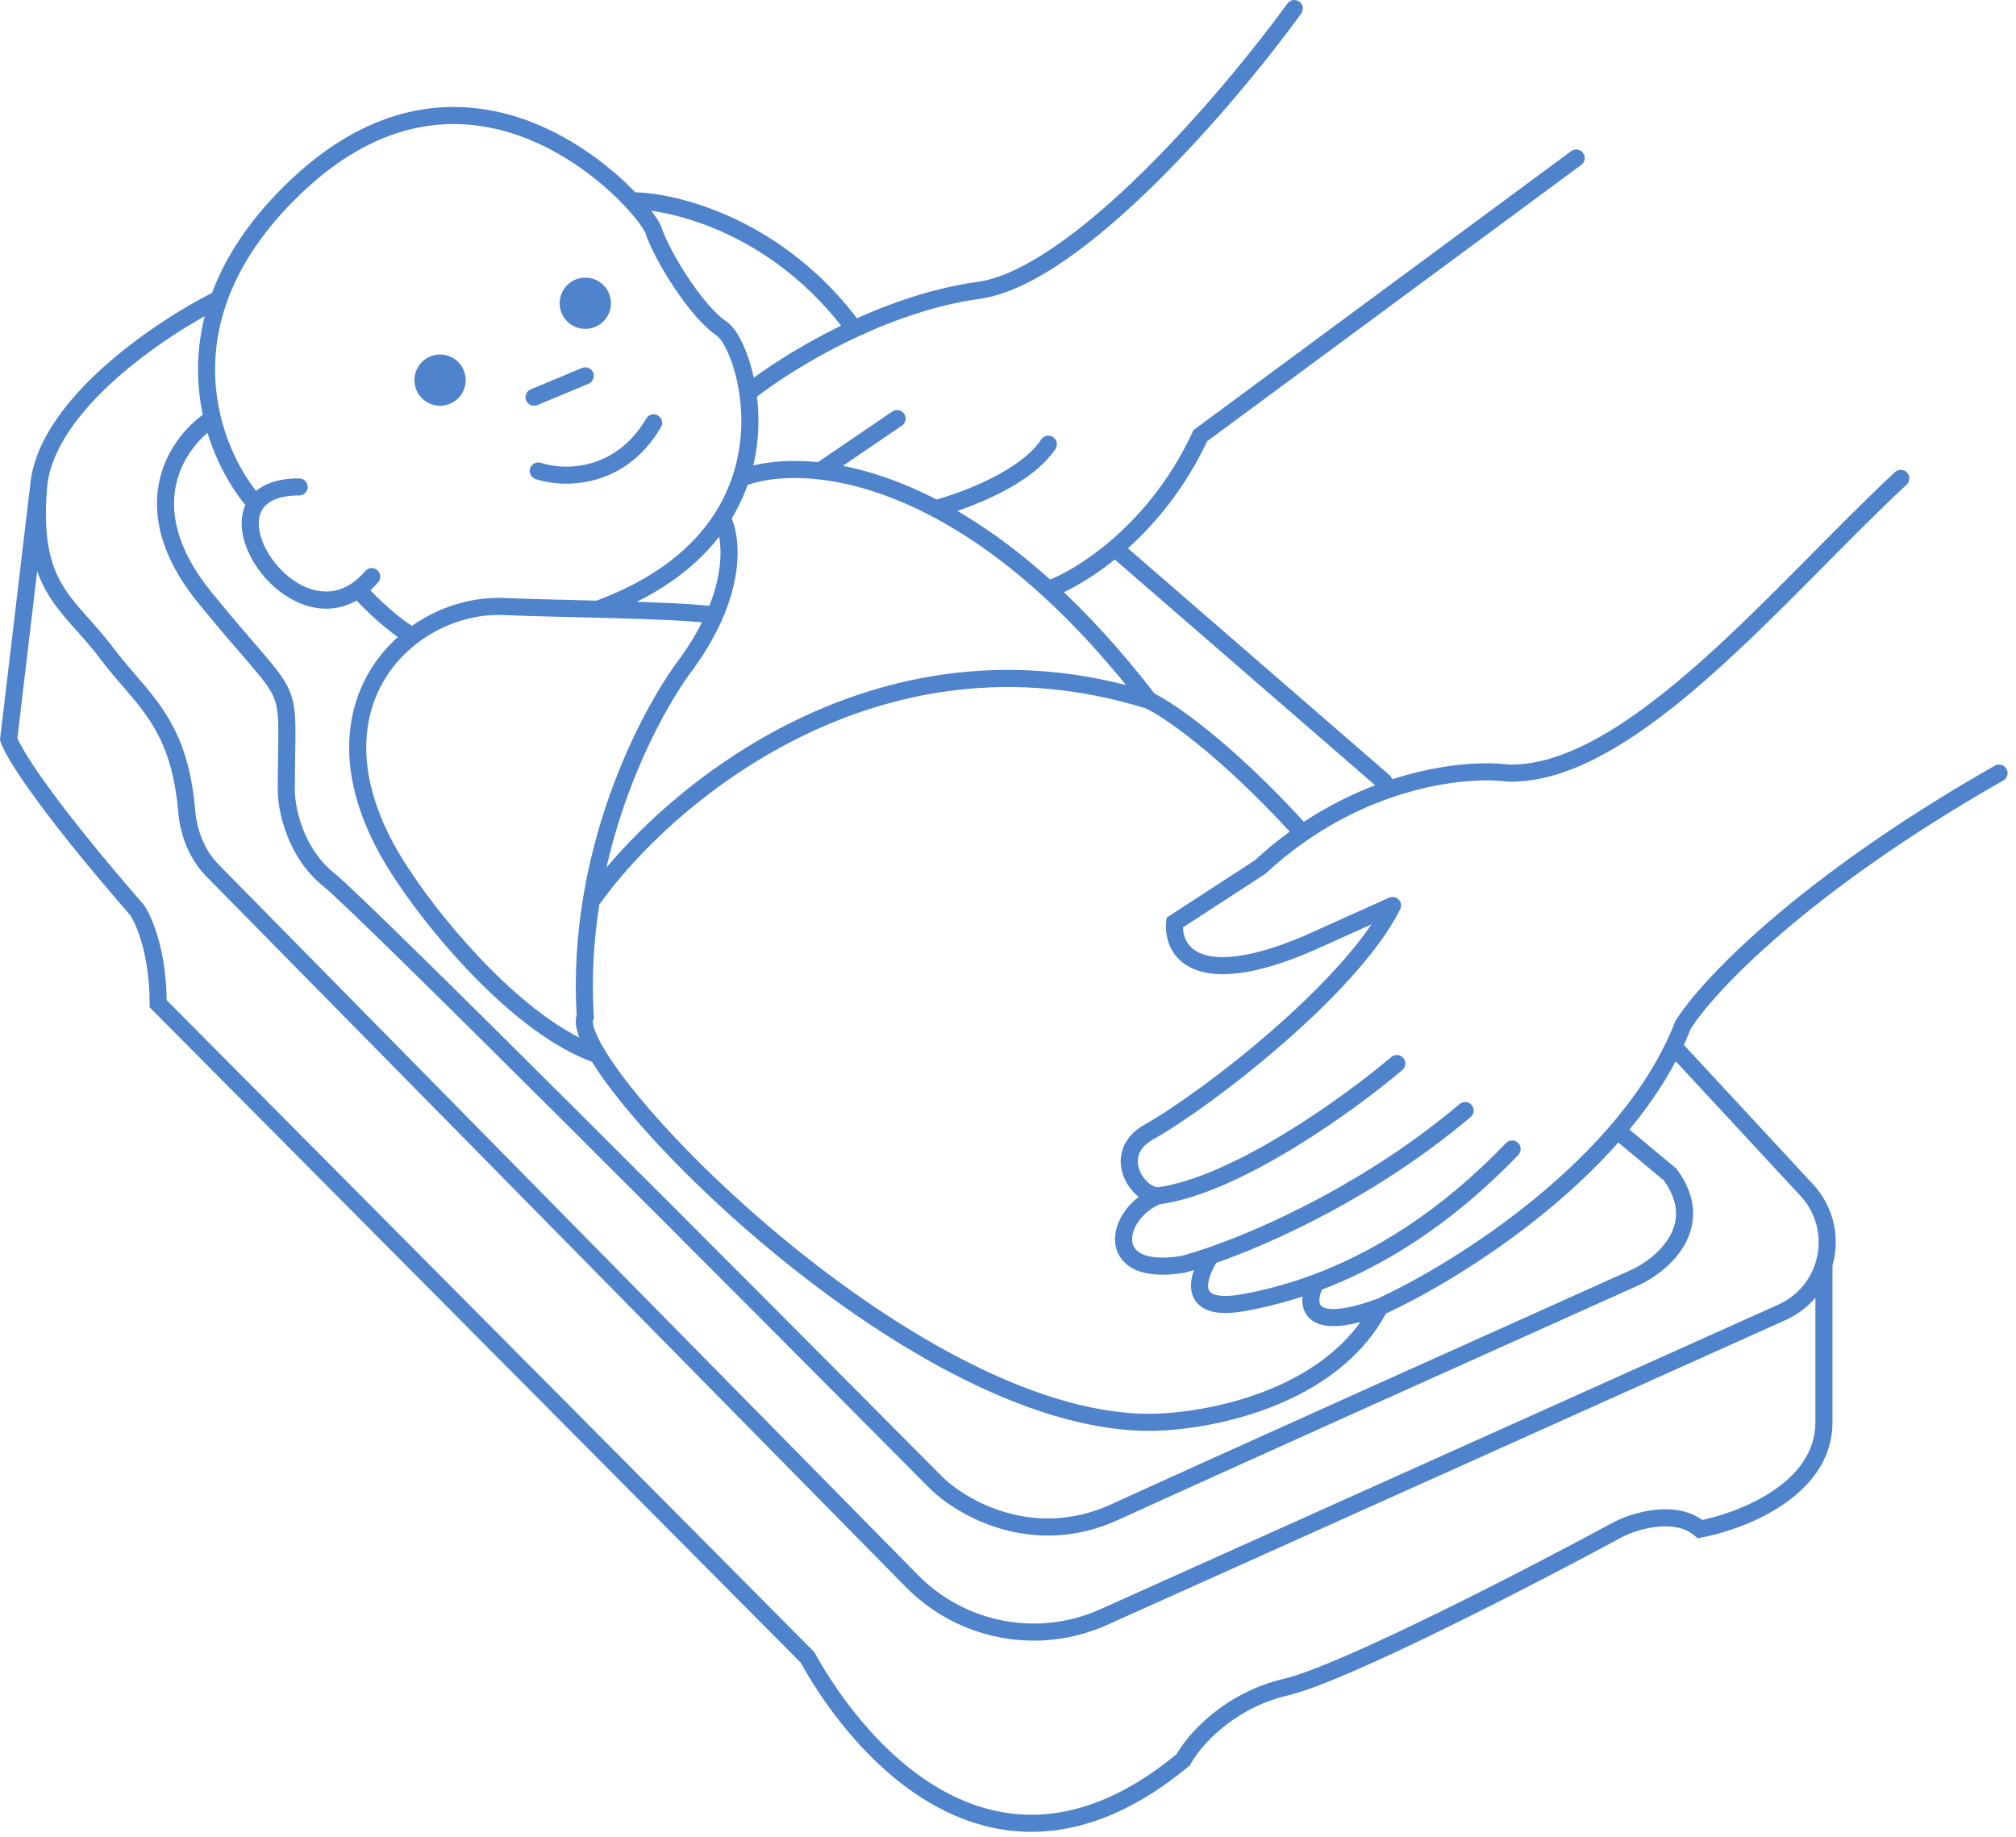 <svg xmlns="http://www.w3.org/2000/svg" fill="none" viewBox="0 0 236 215" height="215" width="236">
<path fill="#4F83CC" d="M54.516 44.5C54.516 46.157 53.173 47.5 51.516 47.5C49.859 47.5 48.516 46.157 48.516 44.5C48.516 42.843 49.859 41.5 51.516 41.5C53.173 41.5 54.516 42.843 54.516 44.5Z"></path>
<path fill="#4F83CC" d="M71.516 35.5C71.516 37.157 70.173 38.5 68.516 38.5C66.859 38.5 65.516 37.157 65.516 35.5C65.516 33.843 66.859 32.5 68.516 32.5C70.173 32.5 71.516 33.843 71.516 35.5Z"></path>
<path fill="#4F83CC" d="M35.016 58C35.568 58 36.016 57.552 36.016 57C36.016 56.448 35.568 56 35.016 56V57V58ZM44.277 68.148C44.635 67.727 44.584 67.096 44.163 66.738C43.742 66.38 43.111 66.432 42.754 66.852L43.516 67.5L44.277 68.148ZM35.016 21.5L34.335 20.767L34.335 20.767L35.016 21.5ZM76.516 27L77.464 26.684L76.516 27ZM84.516 38.5L85.07 37.668L85.07 37.668L84.516 38.5ZM69.671 70.372C69.153 70.563 68.887 71.137 69.077 71.656C69.267 72.174 69.842 72.44 70.361 72.249L70.016 71.311L69.671 70.372ZM41.913 69L41.329 68.188L41.329 68.188L41.913 69ZM46.961 74.832C47.42 75.138 48.041 75.014 48.348 74.555C48.654 74.095 48.53 73.474 48.07 73.168L47.516 74L46.961 74.832ZM83.551 72.992C84.099 73.061 84.599 72.672 84.667 72.124C84.736 71.576 84.347 71.076 83.799 71.008L83.675 72L83.551 72.992ZM59.016 71L58.972 71.999L59.016 71ZM47.516 103L48.348 102.445L48.343 102.438L48.338 102.431L47.516 103ZM84.516 60.638L83.674 60.099L84.516 60.638ZM80.516 77.5L81.308 78.111L81.319 78.096L81.329 78.081L80.516 77.5ZM68.516 119L69.426 119.414L69.529 119.187L69.514 118.938L68.516 119ZM69.687 124.444C70.209 124.626 70.779 124.35 70.96 123.829C71.142 123.307 70.866 122.737 70.344 122.556L70.016 123.5L69.687 124.444ZM151.279 97.676C151.652 98.083 152.284 98.11 152.691 97.737C153.099 97.364 153.126 96.731 152.753 96.324L152.016 97L151.279 97.676ZM86.721 56L85.772 55.687L85.772 55.687L86.721 56ZM24.016 70L24.791 69.368L24.016 70ZM33.516 92.5L32.516 92.5L32.516 92.5L33.516 92.5ZM109.516 173.5L108.806 174.204L108.809 174.207L109.516 173.5ZM191.516 149.5L191.925 150.412L191.935 150.408L191.944 150.404L191.516 149.5ZM195.516 137.5L196.322 136.909L196.25 136.81L196.156 136.732L195.516 137.5ZM190.156 131.732C189.732 131.378 189.101 131.436 188.748 131.86C188.394 132.284 188.451 132.915 188.876 133.268L189.516 132.5L190.156 131.732ZM1.016 86.5L0.023 86.382L3.65312e-05 86.574L0.051 86.761L1.016 86.5ZM16.016 106.5L16.83 105.919L16.802 105.88L16.77 105.844L16.016 106.5ZM18.516 117.5H17.516V117.912L17.806 118.205L18.516 117.5ZM94.516 194L95.39 193.514L95.323 193.393L95.225 193.295L94.516 194ZM138.516 206L139.155 206.769L139.304 206.645L139.396 206.474L138.516 206ZM196.657 121.82C196.282 121.415 195.649 121.391 195.244 121.766C194.839 122.142 194.815 122.775 195.19 123.18L195.924 122.5L196.657 121.82ZM114.516 34L114.653 34.991L114.516 34ZM152.325 1.587C152.65 1.14 152.55 0.515 152.103 0.191C151.656 -0.134 151.031 -0.034 150.707 0.413L151.516 1L152.325 1.587ZM122.722 69L122.048 69.739L122.048 69.739L122.722 69ZM140.516 51L139.922 50.196L139.716 50.347L139.609 50.579L140.516 51ZM185.11 19.304C185.554 18.976 185.648 18.35 185.32 17.906C184.992 17.462 184.366 17.367 183.922 17.696L184.516 18.5L185.11 19.304ZM105.579 49.826C106.035 49.515 106.153 48.893 105.842 48.437C105.531 47.98 104.909 47.863 104.453 48.174L105.016 49L105.579 49.826ZM123.557 52.55C123.861 52.089 123.733 51.469 123.272 51.165C122.811 50.861 122.191 50.989 121.887 51.45L122.722 52L123.557 52.55ZM73.922 23.5L73.192 24.183L73.922 23.5ZM161.361 92.255C161.778 92.617 162.41 92.572 162.771 92.155C163.133 91.738 163.088 91.106 162.671 90.745L162.016 91.5L161.361 92.255ZM223.196 56.733C223.601 56.357 223.624 55.724 223.249 55.319C222.873 54.915 222.24 54.891 221.835 55.267L222.516 56L223.196 56.733ZM176.516 90.5L176.384 91.491L176.436 91.498L176.488 91.5L176.516 90.5ZM147.516 101.5L148.061 102.338L148.133 102.291L148.196 102.233L147.516 101.5ZM137.516 108L136.971 107.162L136.571 107.421L136.521 107.895L137.516 108ZM153.016 110.5L153.406 111.421L153.416 111.416L153.426 111.412L153.016 110.5ZM134.516 132.5L135.005 133.372L134.516 132.5ZM163.016 106L163.91 106.447C164.099 106.069 164.03 105.613 163.737 105.307C163.444 105.002 162.991 104.915 162.606 105.088L163.016 106ZM164.163 125.263C164.584 124.905 164.636 124.274 164.278 123.853C163.921 123.432 163.29 123.38 162.869 123.737L163.516 124.5L164.163 125.263ZM138.516 148L138.68 148.986L138.726 148.979L138.772 148.967L138.516 148ZM172.161 130.764C172.583 130.408 172.636 129.777 172.28 129.355C171.924 128.933 171.293 128.88 170.871 129.236L171.516 130L172.161 130.764ZM141.74 147L141.413 146.055L141.413 146.055L141.74 147ZM145.516 152.5L145.342 151.515L145.516 152.5ZM177.738 135.192C178.12 134.793 178.107 134.16 177.708 133.778C177.309 133.396 176.676 133.409 176.294 133.808L177.016 134.5L177.738 135.192ZM197.016 120L196.164 119.476L196.117 119.553L196.084 119.636L197.016 120ZM234.51 91.369C234.99 91.096 235.158 90.486 234.885 90.005C234.612 89.525 234.001 89.358 233.521 89.631L234.016 90.5L234.51 91.369ZM189.516 179L189.069 178.106L189.054 178.113L189.04 178.12L189.516 179ZM199.016 179L198.365 179.759L198.728 180.07L199.198 179.983L199.016 179ZM214.516 148C214.516 147.448 214.068 147 213.516 147C212.964 147 212.516 147.448 212.516 148H213.516H214.516ZM62.131 45.577C61.621 45.789 61.38 46.375 61.593 46.885C61.805 47.394 62.391 47.636 62.901 47.423L62.516 46.5L62.131 45.577ZM68.9 44.923C69.41 44.711 69.651 44.125 69.439 43.615C69.227 43.106 68.641 42.864 68.131 43.077L68.516 44L68.9 44.923ZM63.336 54.185C62.812 54.008 62.245 54.289 62.068 54.813C61.892 55.336 62.173 55.903 62.696 56.08L63.016 55.132L63.336 54.185ZM77.378 50.007C77.658 49.531 77.499 48.918 77.023 48.638C76.547 48.358 75.934 48.517 75.654 48.993L76.516 49.5L77.378 50.007ZM208.586 153.635L208.176 152.723L208.586 153.635ZM211.499 139.309L212.232 138.629L211.499 139.309ZM106.756 185.086L107.469 184.384L106.756 185.086ZM35.016 57V56C32.175 56 30.169 56.856 29.104 58.443L29.934 59L30.764 59.557C31.314 58.738 32.533 58 35.016 58V57ZM76.516 27L75.567 27.316C76.107 28.937 77.411 31.396 78.934 33.68C80.444 35.945 82.285 38.215 83.961 39.332L84.516 38.5L85.07 37.668C83.746 36.785 82.088 34.805 80.598 32.57C79.12 30.354 77.924 28.064 77.464 26.684L76.516 27ZM29.934 59L29.104 58.443C28.117 59.912 28.119 61.745 28.628 63.436C29.141 65.139 30.204 66.837 31.576 68.206C34.29 70.912 38.594 72.622 42.497 69.812L41.913 69L41.329 68.188C38.563 70.18 35.357 69.153 32.989 66.79C31.82 65.624 30.949 64.206 30.543 62.859C30.133 61.5 30.231 60.352 30.764 59.557L29.934 59ZM41.913 69L42.497 69.812C43.117 69.365 43.712 68.813 44.277 68.148L43.516 67.5L42.754 66.852C42.283 67.406 41.805 67.846 41.329 68.188L41.913 69ZM41.913 69L41.158 69.655C42.056 70.691 44.458 73.163 46.961 74.832L47.516 74L48.07 73.168C45.773 71.636 43.505 69.309 42.668 68.345L41.913 69ZM83.675 72L83.799 71.008C81.076 70.667 76.669 70.495 72.087 70.368C67.476 70.241 62.668 70.158 59.059 70.001L59.016 71L58.972 71.999C62.601 72.157 67.456 72.241 72.032 72.368C76.637 72.495 80.941 72.666 83.551 72.992L83.675 72ZM59.016 71L59.059 70.001C52.95 69.735 46.335 73.042 43.017 79.014C39.66 85.057 39.788 93.594 46.694 103.569L47.516 103L48.338 102.431C41.744 92.906 41.872 85.193 44.765 79.986C47.697 74.708 53.582 71.765 58.972 71.999L59.016 71ZM84.516 60.638L83.674 60.099C81.17 64.01 76.846 67.736 69.671 70.372L70.016 71.311L70.361 72.249C77.879 69.488 82.583 65.512 85.358 61.177L84.516 60.638ZM84.516 60.638L83.64 61.12C84.566 62.804 85.553 68.727 79.702 76.919L80.516 77.5L81.329 78.081C87.478 69.473 86.799 62.713 85.392 60.156L84.516 60.638ZM47.516 103L46.684 103.555C48.549 106.353 51.915 110.73 55.982 114.818C60.03 118.887 64.869 122.769 69.687 124.444L70.016 123.5L70.344 122.556C65.963 121.031 61.385 117.413 57.4 113.407C53.433 109.42 50.149 105.147 48.348 102.445L47.516 103ZM68.516 119L67.605 118.586C67.304 119.249 67.384 120.015 67.567 120.699C67.759 121.415 68.115 122.225 68.591 123.099C69.546 124.85 71.061 126.996 73.006 129.375C76.902 134.141 82.613 139.95 89.283 145.577C95.954 151.204 103.612 156.672 111.408 160.738C119.19 164.797 127.188 167.5 134.516 167.5V166.5V165.5C127.644 165.5 119.979 162.953 112.333 158.965C104.701 154.984 97.165 149.608 90.573 144.048C83.981 138.488 78.361 132.765 74.554 128.109C72.647 125.777 71.218 123.74 70.347 122.142C69.91 121.34 69.634 120.685 69.499 120.181C69.355 119.645 69.415 119.439 69.426 119.414L68.516 119ZM134.516 166.5V167.5C137.957 167.5 143.431 166.808 148.778 164.732C154.121 162.658 159.45 159.156 162.403 153.46L161.516 153L160.628 152.54C157.981 157.644 153.144 160.892 148.054 162.868C142.967 164.842 137.741 165.5 134.516 165.5V166.5ZM80.516 77.5L79.724 76.889C76.233 81.415 70.367 92.035 68.221 105.341L69.209 105.5L70.196 105.659C72.284 92.708 78.003 82.394 81.308 78.111L80.516 77.5ZM69.209 105.5L68.221 105.341C67.524 109.664 67.219 114.278 67.518 119.062L68.516 119L69.514 118.938C69.225 114.317 69.519 109.853 70.196 105.659L69.209 105.5ZM69.209 105.5L70.027 106.075C78.352 94.232 102.825 73.144 134.217 82.954L134.516 82L134.814 81.046C102.206 70.856 76.936 92.768 68.39 104.925L69.209 105.5ZM134.516 82L134.097 82.908C136.09 83.828 142.518 88.119 151.279 97.676L152.016 97L152.753 96.324C143.913 86.681 137.274 82.172 134.935 81.092L134.516 82ZM86.721 56L85.772 55.687C85.285 57.165 84.601 58.649 83.674 60.099L84.516 60.638L85.358 61.177C86.38 59.58 87.135 57.942 87.671 56.313L86.721 56ZM29.934 59L30.683 58.338C28.854 56.269 26.854 52.916 25.843 48.763L24.872 49L23.9 49.237C24.991 53.719 27.15 57.361 29.185 59.663L29.934 59ZM24.872 49L24.337 48.155C22.187 49.515 19.578 52.268 18.687 56.165C17.784 60.114 18.69 65.046 23.241 70.632L24.016 70L24.791 69.368C20.542 64.154 19.899 59.836 20.637 56.61C21.386 53.332 23.604 50.985 25.406 49.845L24.872 49ZM24.016 70L23.241 70.632C26 74.018 27.986 76.257 29.38 77.891C30.797 79.552 31.548 80.53 31.981 81.478C32.396 82.386 32.548 83.333 32.578 84.995C32.61 86.712 32.516 88.927 32.516 92.5H33.516H34.516C34.516 89.073 34.609 86.663 34.578 84.958C34.546 83.198 34.385 81.926 33.8 80.647C33.234 79.407 32.297 78.229 30.901 76.593C29.483 74.93 27.532 72.732 24.791 69.368L24.016 70ZM33.516 92.5L32.516 92.5C32.516 94.84 33.568 100.322 37.891 103.781L38.516 103L39.141 102.219C35.464 99.278 34.516 94.494 34.516 92.5L33.516 92.5ZM38.516 103L37.891 103.781C38.84 104.54 42.353 107.91 47.503 112.962C52.625 117.987 59.31 124.619 66.56 131.846C81.058 146.298 97.807 163.122 108.806 174.204L109.516 173.5L110.226 172.796C99.225 161.711 82.473 144.885 67.972 130.429C60.721 123.202 54.031 116.565 48.904 111.535C43.804 106.532 40.191 103.06 39.141 102.219L38.516 103ZM109.516 173.5L108.809 174.207C111.981 177.379 120.815 182.546 130.932 177.909L130.516 177L130.099 176.091C121.017 180.254 113.051 175.621 110.223 172.793L109.516 173.5ZM130.516 177L130.932 177.909C140.528 173.511 175.59 157.747 191.925 150.412L191.516 149.5L191.106 148.588C174.775 155.92 139.704 171.689 130.099 176.091L130.516 177ZM191.516 149.5L191.944 150.404C193.641 149.6 195.937 147.98 197.226 145.676C197.88 144.506 198.283 143.146 198.191 141.634C198.098 140.123 197.516 138.536 196.322 136.909L195.516 137.5L194.709 138.091C195.716 139.464 196.129 140.69 196.194 141.756C196.259 142.823 195.98 143.806 195.481 144.699C194.462 146.52 192.558 147.9 191.088 148.596L191.516 149.5ZM195.516 137.5L196.156 136.732L190.156 131.732L189.516 132.5L188.876 133.268L194.876 138.268L195.516 137.5ZM24.872 49L25.843 48.763C24.892 44.857 24.817 40.253 26.569 35.336L25.627 35L24.684 34.664C22.788 39.989 22.867 44.995 23.9 49.237L24.872 49ZM25.627 35L26.569 35.336C28.059 31.151 30.888 26.698 35.696 22.233L35.016 21.5L34.335 20.767C29.323 25.421 26.297 30.138 24.684 34.664L25.627 35ZM25.627 35L25.181 34.105C21.766 35.803 16.61 38.95 12.191 42.905C7.812 46.823 3.953 51.714 3.519 56.917L4.516 57L5.512 57.083C5.879 52.687 9.223 48.244 13.524 44.395C17.784 40.583 22.783 37.531 26.072 35.895L25.627 35ZM4.516 57L3.519 56.917C3.008 63.056 3.894 66.656 5.594 69.511C6.427 70.911 7.435 72.096 8.479 73.273C9.533 74.462 10.622 75.641 11.716 77.1L12.516 76.5L13.316 75.9C12.16 74.359 10.999 73.101 9.975 71.946C8.94 70.779 8.042 69.714 7.313 68.489C5.887 66.094 5.024 62.944 5.512 57.083L4.516 57ZM12.516 76.5L11.716 77.1C12.746 78.474 13.805 79.671 14.786 80.815C15.777 81.97 16.698 83.079 17.52 84.332C19.142 86.804 20.421 89.903 20.856 94.987L21.852 94.902L22.849 94.816C22.388 89.427 21.01 86.005 19.192 83.235C18.295 81.867 17.301 80.675 16.304 79.513C15.298 78.341 14.296 77.207 13.316 75.9L12.516 76.5ZM1.016 86.5L2.009 86.618L5.509 57.118L4.516 57L3.523 56.882L0.023 86.382L1.016 86.5ZM1.016 86.5L0.051 86.761C0.179 87.237 0.53 87.955 1.085 88.896C1.657 89.866 2.494 91.149 3.662 92.782C5.999 96.048 9.68 100.74 15.261 107.156L16.016 106.5L16.77 105.844C11.217 99.46 7.579 94.819 5.289 91.618C4.144 90.017 3.341 88.784 2.807 87.879C2.256 86.945 2.033 86.43 1.981 86.239L1.016 86.5ZM16.016 106.5L15.202 107.081C15.886 108.039 17.516 111.655 17.516 117.5H18.516H19.516C19.516 111.345 17.812 107.294 16.83 105.919L16.016 106.5ZM18.516 117.5L17.806 118.205L93.806 194.705L94.516 194L95.225 193.295L19.225 116.795L18.516 117.5ZM94.516 194L93.642 194.486C97.019 200.564 102.844 208.168 110.624 211.997C114.535 213.922 118.948 214.897 123.772 214.228C128.591 213.56 133.743 211.262 139.155 206.769L138.516 206L137.877 205.231C132.689 209.538 127.874 211.64 123.497 212.247C119.125 212.853 115.113 211.978 111.508 210.203C104.254 206.632 98.68 199.436 95.39 193.514L94.516 194ZM24.889 101.919L24.177 102.621L106.044 185.787L106.756 185.086L107.469 184.384L25.602 101.218L24.889 101.919ZM129.206 189.299L129.616 190.211L208.995 154.547L208.586 153.635L208.176 152.723L128.796 188.387L129.206 189.299ZM195.924 122.5L195.19 123.18L210.765 139.988L211.499 139.309L212.232 138.629L196.657 121.82L195.924 122.5ZM84.516 38.5L83.961 39.332C84.055 39.395 84.248 39.579 84.506 39.962C84.752 40.33 85.019 40.823 85.282 41.431C85.806 42.647 86.29 44.268 86.56 46.142L87.549 46L88.539 45.858C88.246 43.819 87.717 42.026 87.118 40.638C86.819 39.945 86.496 39.339 86.167 38.848C85.849 38.374 85.481 37.942 85.07 37.668L84.516 38.5ZM87.549 46L86.56 46.142C86.966 48.962 86.882 52.312 85.772 55.687L86.721 56L87.671 56.313C88.895 52.594 88.981 48.926 88.539 45.858L87.549 46ZM114.516 34L114.653 34.991C117.783 34.559 121.231 32.839 124.704 30.445C128.195 28.039 131.8 24.89 135.255 21.488C142.165 14.682 148.551 6.788 152.325 1.587L151.516 1L150.707 0.413C146.981 5.546 140.666 13.351 133.852 20.062C130.444 23.418 126.931 26.482 123.569 28.799C120.188 31.128 117.049 32.641 114.379 33.009L114.516 34ZM122.722 69L122.048 69.739C125.822 73.183 129.738 77.422 133.723 82.609L134.516 82L135.309 81.391C131.26 76.119 127.265 71.792 123.396 68.261L122.722 69ZM140.516 51L141.11 51.804L185.11 19.304L184.516 18.5L183.922 17.696L139.922 50.196L140.516 51ZM86.721 56L87.092 56.929C89.01 56.163 92.029 55.686 95.903 56.126L96.016 55.132L96.129 54.139C92.001 53.67 88.638 54.158 86.351 55.071L86.721 56ZM96.016 55.132L96.579 55.959L105.579 49.826L105.016 49L104.453 48.174L95.453 54.306L96.016 55.132ZM96.016 55.132L95.903 56.126C99.608 56.547 104.071 57.803 109.051 60.42L109.516 59.535L109.981 58.649C104.798 55.926 100.098 54.589 96.129 54.139L96.016 55.132ZM109.516 59.535L109.051 60.42C113.086 62.54 117.462 65.553 122.048 69.739L122.722 69L123.396 68.261C118.695 63.971 114.18 60.856 109.981 58.649L109.516 59.535ZM109.516 59.535L109.764 60.504C111.476 60.066 114.186 59.159 116.816 57.845C119.416 56.547 122.09 54.777 123.557 52.55L122.722 52L121.887 51.45C120.719 53.223 118.441 54.798 115.923 56.056C113.435 57.298 110.86 58.159 109.268 58.566L109.516 59.535ZM35.016 21.5L35.696 22.233C43.897 14.618 51.754 13.581 58.275 15.144C64.87 16.726 70.214 21 73.192 24.183L73.922 23.5L74.652 22.817C71.519 19.468 65.851 14.904 58.741 13.2C51.557 11.477 43.017 12.706 34.335 20.767L35.016 21.5ZM73.922 23.5L73.192 24.183C73.913 24.955 74.486 25.651 74.895 26.215C75.325 26.807 75.521 27.178 75.567 27.316L76.516 27L77.464 26.684C77.314 26.234 76.958 25.651 76.513 25.039C76.047 24.398 75.421 23.638 74.652 22.817L73.922 23.5ZM87.549 46L88.175 46.78C90.44 44.963 94.914 41.967 100.426 39.407L100.005 38.5L99.584 37.593C93.926 40.22 89.315 43.302 86.924 45.22L87.549 46ZM100.005 38.5L100.426 39.407C104.752 37.398 109.68 35.677 114.653 34.991L114.516 34L114.379 33.009C109.15 33.731 104.026 35.53 99.584 37.593L100.005 38.5ZM73.922 23.5V24.5C78.673 24.5 90.604 27.383 99.199 39.092L100.005 38.5L100.811 37.908C91.788 25.617 79.219 22.5 73.922 22.5V23.5ZM122.722 69L123.056 69.943C124.964 69.267 127.969 67.651 131.162 64.951L130.516 64.188L129.87 63.424C126.829 65.995 124.031 67.475 122.388 68.057L122.722 69ZM130.516 64.188L131.162 64.951C134.748 61.918 138.606 57.488 141.423 51.421L140.516 51L139.609 50.579C136.93 56.348 133.266 60.552 129.87 63.424L130.516 64.188ZM130.516 64.188L129.861 64.943L161.361 92.255L162.016 91.5L162.671 90.745L131.171 63.432L130.516 64.188ZM222.516 56L221.835 55.267C218.316 58.535 214.572 62.361 210.737 66.227C206.893 70.102 202.951 74.025 199.002 77.527C195.051 81.031 191.124 84.085 187.318 86.236C183.505 88.39 179.89 89.593 176.544 89.5L176.516 90.5L176.488 91.5C180.341 91.607 184.326 90.223 188.302 87.977C192.283 85.727 196.331 82.569 200.329 79.023C204.331 75.475 208.313 71.51 212.157 67.635C216.01 63.752 219.716 59.965 223.196 56.733L222.516 56ZM176.516 90.5L176.648 89.509C171.386 88.807 158.278 90.142 146.835 100.767L147.516 101.5L148.196 102.233C159.154 92.058 171.646 90.859 176.384 91.491L176.516 90.5ZM137.516 108L138.061 108.838L148.061 102.338L147.516 101.5L146.971 100.662L136.971 107.162L137.516 108ZM137.516 108L136.521 107.895C136.323 109.784 137.019 112.318 139.812 113.463C142.466 114.551 146.751 114.244 153.406 111.421L153.016 110.5L152.625 109.579C146.081 112.356 142.449 112.382 140.57 111.612C138.829 110.899 138.376 109.383 138.51 108.105L137.516 108ZM135.516 140L135.582 139.002C135.249 138.98 134.798 138.787 134.346 138.374C133.905 137.971 133.535 137.421 133.342 136.825C133.151 136.236 133.139 135.633 133.355 135.074C133.569 134.52 134.044 133.911 135.005 133.372L134.516 132.5L134.026 131.628C132.737 132.351 131.9 133.29 131.489 134.353C131.081 135.41 131.131 136.493 131.44 137.443C131.746 138.386 132.315 139.227 132.998 139.851C133.671 140.466 134.532 140.937 135.449 140.998L135.516 140ZM134.516 132.5L135.005 133.372C138.5 131.411 144.482 127.141 150.186 122.166C155.867 117.211 161.416 111.436 163.91 106.447L163.016 106L162.121 105.553C159.816 110.164 154.531 115.722 148.871 120.659C143.233 125.576 137.365 129.755 134.026 131.628L134.516 132.5ZM153.016 110.5L153.426 111.412L163.426 106.912L163.016 106L162.606 105.088L152.606 109.588L153.016 110.5ZM163.516 124.5L162.869 123.737C160.154 126.041 155.496 129.585 150.384 132.696C145.241 135.825 139.767 138.437 135.387 139.008L135.516 140L135.645 140.992C140.465 140.363 146.241 137.558 151.423 134.404C156.636 131.232 161.378 127.625 164.163 125.263L163.516 124.5ZM135.516 140L135.144 139.072C133.713 139.644 132.526 140.615 131.716 141.731C130.914 142.837 130.43 144.16 130.545 145.439C130.665 146.78 131.437 147.949 132.874 148.614C134.253 149.252 136.183 149.403 138.68 148.986L138.516 148L138.351 147.014C136.049 147.397 134.578 147.198 133.714 146.799C132.908 146.426 132.592 145.87 132.537 145.261C132.477 144.59 132.73 143.738 133.335 142.906C133.931 142.085 134.819 141.356 135.887 140.928L135.516 140ZM138.516 148L138.772 148.967C139.676 148.727 140.788 148.387 142.067 147.945L141.74 147L141.413 146.055C140.171 146.484 139.107 146.809 138.26 147.033L138.516 148ZM141.74 147L142.067 147.945C149.045 145.532 161.222 139.994 172.161 130.764L171.516 130L170.871 129.236C160.167 138.268 148.224 143.7 141.413 146.055L141.74 147ZM141.74 147L140.911 146.441C140.481 147.078 140.051 147.865 139.765 148.683C139.487 149.481 139.306 150.421 139.514 151.304C139.742 152.269 140.404 153.035 141.507 153.419C142.538 153.778 143.921 153.797 145.69 153.485L145.516 152.5L145.342 151.515C143.711 151.803 142.725 151.726 142.165 151.531C141.676 151.361 141.524 151.114 141.461 150.846C141.378 150.496 141.43 149.981 141.654 149.342C141.87 148.722 142.212 148.089 142.569 147.559L141.74 147ZM145.516 152.5L145.69 153.485C148.33 153.019 151.25 152.27 154.365 151.111L154.016 150.174L153.667 149.236C150.672 150.351 147.87 151.069 145.342 151.515L145.516 152.5ZM154.016 150.174L154.365 151.111C161.499 148.455 169.63 143.652 177.738 135.192L177.016 134.5L176.294 133.808C168.394 142.051 160.518 146.686 153.667 149.236L154.016 150.174ZM154.016 150.174L153.126 149.717C152.795 150.363 152.51 151.161 152.46 151.962C152.409 152.774 152.598 153.704 153.362 154.386C154.102 155.047 155.186 155.296 156.519 155.227C157.865 155.157 159.611 154.756 161.857 153.94L161.516 153L161.174 152.06C159.02 152.844 157.483 153.174 156.415 153.23C155.335 153.286 154.875 153.056 154.694 152.894C154.538 152.754 154.429 152.52 154.456 152.088C154.484 151.647 154.654 151.122 154.906 150.63L154.016 150.174ZM161.516 153L161.93 153.91C166.587 151.794 173.937 147.599 180.937 141.861C187.927 136.132 194.658 128.792 197.947 120.364L197.016 120L196.084 119.636C192.974 127.608 186.538 134.685 179.669 140.314C172.812 145.935 165.612 150.04 161.102 152.09L161.516 153ZM197.016 120L197.868 120.524C200.409 116.393 211.381 104.529 234.51 91.369L234.016 90.5L233.521 89.631C210.251 102.871 198.956 114.94 196.164 119.476L197.016 120ZM138.516 206L139.396 206.474C140.453 204.511 144.273 199.996 150.745 198.473L150.516 197.5L150.287 196.527C143.159 198.204 138.912 203.155 137.635 205.526L138.516 206ZM150.516 197.5L150.745 198.473C152.541 198.051 155.267 197.005 158.447 195.625C161.647 194.237 165.372 192.483 169.193 190.611C176.837 186.866 184.9 182.634 189.992 179.88L189.516 179L189.04 178.12C183.965 180.866 175.928 185.084 168.313 188.814C164.506 190.68 160.812 192.419 157.651 193.79C154.469 195.17 151.891 196.149 150.287 196.527L150.516 197.5ZM189.516 179L189.963 179.894C190.874 179.439 192.431 178.881 194.064 178.72C195.708 178.558 197.259 178.811 198.365 179.759L199.016 179L199.667 178.241C197.973 176.789 195.773 176.542 193.868 176.73C191.95 176.919 190.157 177.561 189.069 178.106L189.516 179ZM199.016 179L199.198 179.983C201.54 179.55 205.3 178.396 208.503 176.288C211.705 174.18 214.516 170.996 214.516 166.5H213.516H212.516C212.516 170.043 210.327 172.693 207.404 174.617C204.481 176.541 200.991 177.617 198.834 178.017L199.016 179ZM213.516 166.5H214.516C214.516 166.484 214.516 166.469 214.516 166.453C214.516 166.438 214.516 166.422 214.516 166.406C214.516 166.391 214.516 166.375 214.516 166.36C214.516 166.344 214.516 166.328 214.516 166.313C214.516 166.297 214.516 166.282 214.516 166.266C214.516 166.25 214.516 166.235 214.516 166.219C214.516 166.204 214.516 166.188 214.516 166.173C214.516 166.157 214.516 166.142 214.516 166.126C214.516 166.111 214.516 166.095 214.516 166.08C214.516 166.064 214.516 166.048 214.516 166.033C214.516 166.017 214.516 166.002 214.516 165.986C214.516 165.971 214.516 165.955 214.516 165.94C214.516 165.924 214.516 165.909 214.516 165.894C214.516 165.878 214.516 165.863 214.516 165.847C214.516 165.832 214.516 165.816 214.516 165.801C214.516 165.785 214.516 165.77 214.516 165.754C214.516 165.739 214.516 165.724 214.516 165.708C214.516 165.693 214.516 165.677 214.516 165.662C214.516 165.646 214.516 165.631 214.516 165.616C214.516 165.6 214.516 165.585 214.516 165.569C214.516 165.554 214.516 165.539 214.516 165.523C214.516 165.508 214.516 165.493 214.516 165.477C214.516 165.462 214.516 165.446 214.516 165.431C214.516 165.416 214.516 165.4 214.516 165.385C214.516 165.37 214.516 165.354 214.516 165.339C214.516 165.324 214.516 165.308 214.516 165.293C214.516 165.278 214.516 165.262 214.516 165.247C214.516 165.232 214.516 165.216 214.516 165.201C214.516 165.186 214.516 165.171 214.516 165.155C214.516 165.14 214.516 165.125 214.516 165.109C214.516 165.094 214.516 165.079 214.516 165.064C214.516 165.048 214.516 165.033 214.516 165.018C214.516 165.003 214.516 164.987 214.516 164.972C214.516 164.957 214.516 164.942 214.516 164.926C214.516 164.911 214.516 164.896 214.516 164.881C214.516 164.866 214.516 164.85 214.516 164.835C214.516 164.82 214.516 164.805 214.516 164.79C214.516 164.774 214.516 164.759 214.516 164.744C214.516 164.729 214.516 164.714 214.516 164.698C214.516 164.683 214.516 164.668 214.516 164.653C214.516 164.638 214.516 164.623 214.516 164.607C214.516 164.592 214.516 164.577 214.516 164.562C214.516 164.547 214.516 164.532 214.516 164.517C214.516 164.502 214.516 164.486 214.516 164.471C214.516 164.456 214.516 164.441 214.516 164.426C214.516 164.411 214.516 164.396 214.516 164.381C214.516 164.366 214.516 164.351 214.516 164.336C214.516 164.32 214.516 164.305 214.516 164.29C214.516 164.275 214.516 164.26 214.516 164.245C214.516 164.23 214.516 164.215 214.516 164.2C214.516 164.185 214.516 164.17 214.516 164.155C214.516 164.14 214.516 164.125 214.516 164.11C214.516 164.095 214.516 164.08 214.516 164.065C214.516 164.05 214.516 164.035 214.516 164.02C214.516 164.005 214.516 163.99 214.516 163.975C214.516 163.96 214.516 163.945 214.516 163.93C214.516 163.915 214.516 163.9 214.516 163.885C214.516 163.87 214.516 163.855 214.516 163.84C214.516 163.826 214.516 163.811 214.516 163.796C214.516 163.781 214.516 163.766 214.516 163.751C214.516 163.736 214.516 163.721 214.516 163.706C214.516 163.691 214.516 163.676 214.516 163.662C214.516 163.647 214.516 163.632 214.516 163.617C214.516 163.602 214.516 163.587 214.516 163.572C214.516 163.557 214.516 163.543 214.516 163.528C214.516 163.513 214.516 163.498 214.516 163.483C214.516 163.468 214.516 163.453 214.516 163.439C214.516 163.424 214.516 163.409 214.516 163.394C214.516 163.379 214.516 163.365 214.516 163.35C214.516 163.335 214.516 163.32 214.516 163.305C214.516 163.291 214.516 163.276 214.516 163.261C214.516 163.246 214.516 163.232 214.516 163.217C214.516 163.202 214.516 163.187 214.516 163.173C214.516 163.158 214.516 163.143 214.516 163.128C214.516 163.114 214.516 163.099 214.516 163.084C214.516 163.069 214.516 163.055 214.516 163.04C214.516 163.025 214.516 163.011 214.516 162.996C214.516 162.981 214.516 162.966 214.516 162.952C214.516 162.937 214.516 162.922 214.516 162.908C214.516 162.893 214.516 162.878 214.516 162.864C214.516 162.849 214.516 162.834 214.516 162.82C214.516 162.805 214.516 162.79 214.516 162.776C214.516 162.761 214.516 162.747 214.516 162.732C214.516 162.717 214.516 162.703 214.516 162.688C214.516 162.673 214.516 162.659 214.516 162.644C214.516 162.63 214.516 162.615 214.516 162.6C214.516 162.586 214.516 162.571 214.516 162.557C214.516 162.542 214.516 162.528 214.516 162.513C214.516 162.498 214.516 162.484 214.516 162.469C214.516 162.455 214.516 162.44 214.516 162.426C214.516 162.411 214.516 162.397 214.516 162.382C214.516 162.368 214.516 162.353 214.516 162.339C214.516 162.324 214.516 162.31 214.516 162.295C214.516 162.281 214.516 162.266 214.516 162.252C214.516 162.237 214.516 162.223 214.516 162.208C214.516 162.194 214.516 162.179 214.516 162.165C214.516 162.15 214.516 162.136 214.516 162.121C214.516 162.107 214.516 162.093 214.516 162.078C214.516 162.064 214.516 162.049 214.516 162.035C214.516 162.02 214.516 162.006 214.516 161.992C214.516 161.977 214.516 161.963 214.516 161.948C214.516 161.934 214.516 161.92 214.516 161.905C214.516 161.891 214.516 161.876 214.516 161.862C214.516 161.848 214.516 161.833 214.516 161.819C214.516 161.805 214.516 161.79 214.516 161.776C214.516 161.762 214.516 161.747 214.516 161.733C214.516 161.719 214.516 161.704 214.516 161.69C214.516 161.676 214.516 161.661 214.516 161.647C214.516 161.633 214.516 161.619 214.516 161.604C214.516 161.59 214.516 161.576 214.516 161.561C214.516 161.547 214.516 161.533 214.516 161.519C214.516 161.504 214.516 161.49 214.516 161.476C214.516 161.462 214.516 161.447 214.516 161.433C214.516 161.419 214.516 161.405 214.516 161.39C214.516 161.376 214.516 161.362 214.516 161.348C214.516 161.334 214.516 161.319 214.516 161.305C214.516 161.291 214.516 161.277 214.516 161.263C214.516 161.248 214.516 161.234 214.516 161.22C214.516 161.206 214.516 161.192 214.516 161.178C214.516 161.163 214.516 161.149 214.516 161.135C214.516 161.121 214.516 161.107 214.516 161.093C214.516 161.079 214.516 161.064 214.516 161.05C214.516 161.036 214.516 161.022 214.516 161.008C214.516 160.994 214.516 160.98 214.516 160.966C214.516 160.952 214.516 160.937 214.516 160.923C214.516 160.909 214.516 160.895 214.516 160.881C214.516 160.867 214.516 160.853 214.516 160.839C214.516 160.825 214.516 160.811 214.516 160.797C214.516 160.783 214.516 160.769 214.516 160.755C214.516 160.741 214.516 160.727 214.516 160.713C214.516 160.699 214.516 160.685 214.516 160.671C214.516 160.657 214.516 160.643 214.516 160.629C214.516 160.615 214.516 160.601 214.516 160.587C214.516 160.573 214.516 160.559 214.516 160.545C214.516 160.531 214.516 160.517 214.516 160.503C214.516 160.489 214.516 160.475 214.516 160.461C214.516 160.447 214.516 160.433 214.516 160.419C214.516 160.406 214.516 160.392 214.516 160.378C214.516 160.364 214.516 160.35 214.516 160.336C214.516 160.322 214.516 160.308 214.516 160.294C214.516 160.281 214.516 160.267 214.516 160.253C214.516 160.239 214.516 160.225 214.516 160.211C214.516 160.197 214.516 160.184 214.516 160.17C214.516 160.156 214.516 160.142 214.516 160.128C214.516 160.114 214.516 160.101 214.516 160.087C214.516 160.073 214.516 160.059 214.516 160.045C214.516 160.032 214.516 160.018 214.516 160.004C214.516 159.99 214.516 159.976 214.516 159.963C214.516 159.949 214.516 159.935 214.516 159.921C214.516 159.908 214.516 159.894 214.516 159.88C214.516 159.866 214.516 159.853 214.516 159.839C214.516 159.825 214.516 159.811 214.516 159.798C214.516 159.784 214.516 159.77 214.516 159.757C214.516 159.743 214.516 159.729 214.516 159.716C214.516 159.702 214.516 159.688 214.516 159.675C214.516 159.661 214.516 159.647 214.516 159.634C214.516 159.62 214.516 159.606 214.516 159.593C214.516 159.579 214.516 159.565 214.516 159.552C214.516 159.538 214.516 159.524 214.516 159.511C214.516 159.497 214.516 159.484 214.516 159.47C214.516 159.456 214.516 159.443 214.516 159.429C214.516 159.416 214.516 159.402 214.516 159.388C214.516 159.375 214.516 159.361 214.516 159.348C214.516 159.334 214.516 159.321 214.516 159.307C214.516 159.294 214.516 159.28 214.516 159.266C214.516 159.253 214.516 159.239 214.516 159.226C214.516 159.212 214.516 159.199 214.516 159.185C214.516 159.172 214.516 159.158 214.516 159.145C214.516 159.131 214.516 159.118 214.516 159.104C214.516 159.091 214.516 159.077 214.516 159.064C214.516 159.05 214.516 159.037 214.516 159.024C214.516 159.01 214.516 158.997 214.516 158.983C214.516 158.97 214.516 158.956 214.516 158.943C214.516 158.93 214.516 158.916 214.516 158.903C214.516 158.889 214.516 158.876 214.516 158.863C214.516 158.849 214.516 158.836 214.516 158.822C214.516 158.809 214.516 158.796 214.516 158.782C214.516 158.769 214.516 158.756 214.516 158.742C214.516 158.729 214.516 158.715 214.516 158.702C214.516 158.689 214.516 158.675 214.516 158.662C214.516 158.649 214.516 158.635 214.516 158.622C214.516 158.609 214.516 158.596 214.516 158.582C214.516 158.569 214.516 158.556 214.516 158.542C214.516 158.529 214.516 158.516 214.516 158.503C214.516 158.489 214.516 158.476 214.516 158.463C214.516 158.45 214.516 158.436 214.516 158.423C214.516 158.41 214.516 158.397 214.516 158.383C214.516 158.37 214.516 158.357 214.516 158.344C214.516 158.331 214.516 158.317 214.516 158.304C214.516 158.291 214.516 158.278 214.516 158.265C214.516 158.251 214.516 158.238 214.516 158.225C214.516 158.212 214.516 158.199 214.516 158.186C214.516 158.172 214.516 158.159 214.516 158.146C214.516 158.133 214.516 158.12 214.516 158.107C214.516 158.094 214.516 158.08 214.516 158.067C214.516 158.054 214.516 158.041 214.516 158.028C214.516 158.015 214.516 158.002 214.516 157.989C214.516 157.976 214.516 157.963 214.516 157.95C214.516 157.936 214.516 157.923 214.516 157.91C214.516 157.897 214.516 157.884 214.516 157.871C214.516 157.858 214.516 157.845 214.516 157.832C214.516 157.819 214.516 157.806 214.516 157.793C214.516 157.78 214.516 157.767 214.516 157.754C214.516 157.741 214.516 157.728 214.516 157.715C214.516 157.702 214.516 157.689 214.516 157.676C214.516 157.663 214.516 157.65 214.516 157.637C214.516 157.624 214.516 157.611 214.516 157.599C214.516 157.586 214.516 157.573 214.516 157.56C214.516 157.547 214.516 157.534 214.516 157.521C214.516 157.508 214.516 157.495 214.516 157.482C214.516 157.469 214.516 157.456 214.516 157.444C214.516 157.431 214.516 157.418 214.516 157.405C214.516 157.392 214.516 157.379 214.516 157.366C214.516 157.354 214.516 157.341 214.516 157.328C214.516 157.315 214.516 157.302 214.516 157.289C214.516 157.277 214.516 157.264 214.516 157.251C214.516 157.238 214.516 157.225 214.516 157.213C214.516 157.2 214.516 157.187 214.516 157.174C214.516 157.161 214.516 157.149 214.516 157.136C214.516 157.123 214.516 157.11 214.516 157.098C214.516 157.085 214.516 157.072 214.516 157.059C214.516 157.047 214.516 157.034 214.516 157.021C214.516 157.009 214.516 156.996 214.516 156.983C214.516 156.97 214.516 156.958 214.516 156.945C214.516 156.932 214.516 156.92 214.516 156.907C214.516 156.894 214.516 156.882 214.516 156.869C214.516 156.856 214.516 156.844 214.516 156.831C214.516 156.818 214.516 156.806 214.516 156.793C214.516 156.781 214.516 156.768 214.516 156.755C214.516 156.743 214.516 156.73 214.516 156.717C214.516 156.705 214.516 156.692 214.516 156.68C214.516 156.667 214.516 156.655 214.516 156.642C214.516 156.629 214.516 156.617 214.516 156.604C214.516 156.592 214.516 156.579 214.516 156.567C214.516 156.554 214.516 156.542 214.516 156.529C214.516 156.517 214.516 156.504 214.516 156.492C214.516 156.479 214.516 156.467 214.516 156.454C214.516 156.442 214.516 156.429 214.516 156.417C214.516 156.404 214.516 156.392 214.516 156.379C214.516 156.367 214.516 156.354 214.516 156.342C214.516 156.329 214.516 156.317 214.516 156.304C214.516 156.292 214.516 156.28 214.516 156.267C214.516 156.255 214.516 156.242 214.516 156.23C214.516 156.218 214.516 156.205 214.516 156.193C214.516 156.18 214.516 156.168 214.516 156.156C214.516 156.143 214.516 156.131 214.516 156.118C214.516 156.106 214.516 156.094 214.516 156.081C214.516 156.069 214.516 156.057 214.516 156.044C214.516 156.032 214.516 156.02 214.516 156.007C214.516 155.995 214.516 155.983 214.516 155.971C214.516 155.958 214.516 155.946 214.516 155.934C214.516 155.921 214.516 155.909 214.516 155.897C214.516 155.885 214.516 155.872 214.516 155.86C214.516 155.848 214.516 155.836 214.516 155.823C214.516 155.811 214.516 155.799 214.516 155.787C214.516 155.774 214.516 155.762 214.516 155.75C214.516 155.738 214.516 155.726 214.516 155.713C214.516 155.701 214.516 155.689 214.516 155.677C214.516 155.665 214.516 155.653 214.516 155.64C214.516 155.628 214.516 155.616 214.516 155.604C214.516 155.592 214.516 155.58 214.516 155.567C214.516 155.555 214.516 155.543 214.516 155.531C214.516 155.519 214.516 155.507 214.516 155.495C214.516 155.483 214.516 155.471 214.516 155.458C214.516 155.446 214.516 155.434 214.516 155.422C214.516 155.41 214.516 155.398 214.516 155.386C214.516 155.374 214.516 155.362 214.516 155.35C214.516 155.338 214.516 155.326 214.516 155.314C214.516 155.302 214.516 155.29 214.516 155.278C214.516 155.266 214.516 155.254 214.516 155.242C214.516 155.23 214.516 155.218 214.516 155.206C214.516 155.194 214.516 155.182 214.516 155.17C214.516 155.158 214.516 155.146 214.516 155.134C214.516 155.122 214.516 155.11 214.516 155.098C214.516 155.086 214.516 155.074 214.516 155.063C214.516 155.051 214.516 155.039 214.516 155.027C214.516 155.015 214.516 155.003 214.516 154.991C214.516 154.979 214.516 154.967 214.516 154.955C214.516 154.944 214.516 154.932 214.516 154.92C214.516 154.908 214.516 154.896 214.516 154.884C214.516 154.873 214.516 154.861 214.516 154.849C214.516 154.837 214.516 154.825 214.516 154.813C214.516 154.802 214.516 154.79 214.516 154.778C214.516 154.766 214.516 154.754 214.516 154.743C214.516 154.731 214.516 154.719 214.516 154.707C214.516 154.696 214.516 154.684 214.516 154.672C214.516 154.66 214.516 154.649 214.516 154.637C214.516 154.625 214.516 154.614 214.516 154.602C214.516 154.59 214.516 154.578 214.516 154.567C214.516 154.555 214.516 154.543 214.516 154.532C214.516 154.52 214.516 154.508 214.516 154.497C214.516 154.485 214.516 154.473 214.516 154.462C214.516 154.45 214.516 154.438 214.516 154.427C214.516 154.415 214.516 154.403 214.516 154.392C214.516 154.38 214.516 154.369 214.516 154.357C214.516 154.345 214.516 154.334 214.516 154.322C214.516 154.311 214.516 154.299 214.516 154.288C214.516 154.276 214.516 154.264 214.516 154.253C214.516 154.241 214.516 154.23 214.516 154.218C214.516 154.207 214.516 154.195 214.516 154.184C214.516 154.172 214.516 154.161 214.516 154.149C214.516 154.138 214.516 154.126 214.516 154.115C214.516 154.103 214.516 154.092 214.516 154.08C214.516 154.069 214.516 154.057 214.516 154.046C214.516 154.034 214.516 154.023 214.516 154.011C214.516 154 214.516 153.989 214.516 153.977C214.516 153.966 214.516 153.954 214.516 153.943C214.516 153.931 214.516 153.92 214.516 153.909C214.516 153.897 214.516 153.886 214.516 153.874C214.516 153.863 214.516 153.852 214.516 153.84C214.516 153.829 214.516 153.818 214.516 153.806C214.516 153.795 214.516 153.784 214.516 153.772C214.516 153.761 214.516 153.75 214.516 153.738C214.516 153.727 214.516 153.716 214.516 153.704C214.516 153.693 214.516 153.682 214.516 153.671C214.516 153.659 214.516 153.648 214.516 153.637C214.516 153.625 214.516 153.614 214.516 153.603C214.516 153.592 214.516 153.58 214.516 153.569C214.516 153.558 214.516 153.547 214.516 153.536C214.516 153.524 214.516 153.513 214.516 153.502C214.516 153.491 214.516 153.48 214.516 153.468C214.516 153.457 214.516 153.446 214.516 153.435C214.516 153.424 214.516 153.413 214.516 153.401C214.516 153.39 214.516 153.379 214.516 153.368C214.516 153.357 214.516 153.346 214.516 153.335C214.516 153.323 214.516 153.312 214.516 153.301C214.516 153.29 214.516 153.279 214.516 153.268C214.516 153.257 214.516 153.246 214.516 153.235C214.516 153.224 214.516 153.213 214.516 153.202C214.516 153.19 214.516 153.179 214.516 153.168C214.516 153.157 214.516 153.146 214.516 153.135C214.516 153.124 214.516 153.113 214.516 153.102C214.516 153.091 214.516 153.08 214.516 153.069C214.516 153.058 214.516 153.047 214.516 153.036C214.516 153.025 214.516 153.014 214.516 153.003C214.516 152.992 214.516 152.982 214.516 152.971C214.516 152.96 214.516 152.949 214.516 152.938C214.516 152.927 214.516 152.916 214.516 152.905C214.516 152.894 214.516 152.883 214.516 152.872C214.516 152.861 214.516 152.851 214.516 152.84C214.516 152.829 214.516 152.818 214.516 152.807C214.516 152.796 214.516 152.785 214.516 152.775C214.516 152.764 214.516 152.753 214.516 152.742C214.516 152.731 214.516 152.72 214.516 152.71C214.516 152.699 214.516 152.688 214.516 152.677C214.516 152.666 214.516 152.656 214.516 152.645C214.516 152.634 214.516 152.623 214.516 152.613C214.516 152.602 214.516 152.591 214.516 152.58C214.516 152.57 214.516 152.559 214.516 152.548C214.516 152.537 214.516 152.527 214.516 152.516C214.516 152.505 214.516 152.495 214.516 152.484C214.516 152.473 214.516 152.463 214.516 152.452C214.516 152.441 214.516 152.431 214.516 152.42C214.516 152.409 214.516 152.399 214.516 152.388C214.516 152.377 214.516 152.367 214.516 152.356C214.516 152.345 214.516 152.335 214.516 152.324C214.516 152.314 214.516 152.303 214.516 152.292C214.516 152.282 214.516 152.271 214.516 152.261C214.516 152.25 214.516 152.24 214.516 152.229C214.516 152.218 214.516 152.208 214.516 152.197C214.516 152.187 214.516 152.176 214.516 152.166C214.516 152.155 214.516 152.145 214.516 152.134C214.516 152.124 214.516 152.113 214.516 152.103C214.516 152.092 214.516 152.082 214.516 152.071C214.516 152.061 214.516 152.05 214.516 152.04C214.516 152.029 214.516 152.019 214.516 152.009C214.516 151.998 214.516 151.988 214.516 151.977C214.516 151.967 214.516 151.956 214.516 151.946C214.516 151.936 214.516 151.925 214.516 151.915C214.516 151.904 214.516 151.894 214.516 151.884C214.516 151.873 214.516 151.863 214.516 151.853C214.516 151.842 214.516 151.832 214.516 151.822C214.516 151.811 214.516 151.801 214.516 151.791C214.516 151.78 214.516 151.77 214.516 151.76C214.516 151.749 214.516 151.739 214.516 151.729C214.516 151.718 214.516 151.708 214.516 151.698C214.516 151.688 214.516 151.677 214.516 151.667C214.516 151.657 214.516 151.647 214.516 151.636C214.516 151.626 214.516 151.616 214.516 151.606C214.516 151.596 214.516 151.585 214.516 151.575C214.516 151.565 214.516 151.555 214.516 151.545C214.516 151.534 214.516 151.524 214.516 151.514C214.516 151.504 214.516 151.494 214.516 151.484C214.516 151.473 214.516 151.463 214.516 151.453C214.516 151.443 214.516 151.433 214.516 151.423C214.516 151.413 214.516 151.403 214.516 151.392C214.516 151.382 214.516 151.372 214.516 151.362C214.516 151.352 214.516 151.342 214.516 151.332C214.516 151.322 214.516 151.312 214.516 151.302C214.516 151.292 214.516 151.282 214.516 151.272C214.516 151.262 214.516 151.252 214.516 151.242C214.516 151.232 214.516 151.222 214.516 151.212C214.516 151.202 214.516 151.192 214.516 151.182C214.516 151.172 214.516 151.162 214.516 151.152C214.516 151.142 214.516 151.132 214.516 151.122C214.516 151.112 214.516 151.102 214.516 151.092C214.516 151.082 214.516 151.072 214.516 151.062C214.516 151.052 214.516 151.043 214.516 151.033C214.516 151.023 214.516 151.013 214.516 151.003C214.516 150.993 214.516 150.983 214.516 150.973C214.516 150.964 214.516 150.954 214.516 150.944C214.516 150.934 214.516 150.924 214.516 150.914C214.516 150.905 214.516 150.895 214.516 150.885C214.516 150.875 214.516 150.865 214.516 150.856C214.516 150.846 214.516 150.836 214.516 150.826C214.516 150.816 214.516 150.807 214.516 150.797C214.516 150.787 214.516 150.777 214.516 150.768C214.516 150.758 214.516 150.748 214.516 150.739C214.516 150.729 214.516 150.719 214.516 150.709C214.516 150.7 214.516 150.69 214.516 150.68C214.516 150.671 214.516 150.661 214.516 150.651C214.516 150.642 214.516 150.632 214.516 150.622C214.516 150.613 214.516 150.603 214.516 150.593C214.516 150.584 214.516 150.574 214.516 150.565C214.516 150.555 214.516 150.545 214.516 150.536C214.516 150.526 214.516 150.517 214.516 150.507C214.516 150.498 214.516 150.488 214.516 150.478C214.516 150.469 214.516 150.459 214.516 150.45C214.516 150.44 214.516 150.431 214.516 150.421C214.516 150.412 214.516 150.402 214.516 150.393C214.516 150.383 214.516 150.374 214.516 150.364C214.516 150.355 214.516 150.345 214.516 150.336C214.516 150.326 214.516 150.317 214.516 150.307C214.516 150.298 214.516 150.288 214.516 150.279C214.516 150.27 214.516 150.26 214.516 150.251C214.516 150.241 214.516 150.232 214.516 150.222C214.516 150.213 214.516 150.204 214.516 150.194C214.516 150.185 214.516 150.176 214.516 150.166C214.516 150.157 214.516 150.147 214.516 150.138C214.516 150.129 214.516 150.119 214.516 150.11C214.516 150.101 214.516 150.091 214.516 150.082C214.516 150.073 214.516 150.064 214.516 150.054C214.516 150.045 214.516 150.036 214.516 150.026C214.516 150.017 214.516 150.008 214.516 149.999C214.516 149.989 214.516 149.98 214.516 149.971C214.516 149.962 214.516 149.952 214.516 149.943C214.516 149.934 214.516 149.925 214.516 149.916C214.516 149.906 214.516 149.897 214.516 149.888C214.516 149.879 214.516 149.87 214.516 149.861C214.516 149.851 214.516 149.842 214.516 149.833C214.516 149.824 214.516 149.815 214.516 149.806C214.516 149.796 214.516 149.787 214.516 149.778C214.516 149.769 214.516 149.76 214.516 149.751C214.516 149.742 214.516 149.733 214.516 149.724C214.516 149.715 214.516 149.706 214.516 149.697C214.516 149.687 214.516 149.678 214.516 149.669C214.516 149.66 214.516 149.651 214.516 149.642C214.516 149.633 214.516 149.624 214.516 149.615C214.516 149.606 214.516 149.597 214.516 149.588C214.516 149.579 214.516 149.57 214.516 149.561C214.516 149.552 214.516 149.543 214.516 149.534C214.516 149.526 214.516 149.517 214.516 149.508C214.516 149.499 214.516 149.49 214.516 149.481C214.516 149.472 214.516 149.463 214.516 149.454C214.516 149.445 214.516 149.436 214.516 149.428C214.516 149.419 214.516 149.41 214.516 149.401C214.516 149.392 214.516 149.383 214.516 149.374C214.516 149.366 214.516 149.357 214.516 149.348C214.516 149.339 214.516 149.33 214.516 149.321C214.516 149.313 214.516 149.304 214.516 149.295C214.516 149.286 214.516 149.278 214.516 149.269C214.516 149.26 214.516 149.251 214.516 149.242C214.516 149.234 214.516 149.225 214.516 149.216C214.516 149.208 214.516 149.199 214.516 149.19C214.516 149.181 214.516 149.173 214.516 149.164C214.516 149.155 214.516 149.147 214.516 149.138C214.516 149.129 214.516 149.121 214.516 149.112C214.516 149.103 214.516 149.095 214.516 149.086C214.516 149.077 214.516 149.069 214.516 149.06C214.516 149.052 214.516 149.043 214.516 149.034C214.516 149.026 214.516 149.017 214.516 149.009C214.516 149 214.516 148.991 214.516 148.983C214.516 148.974 214.516 148.966 214.516 148.957C214.516 148.949 214.516 148.94 214.516 148.932C214.516 148.923 214.516 148.914 214.516 148.906C214.516 148.897 214.516 148.889 214.516 148.88C214.516 148.872 214.516 148.864 214.516 148.855C214.516 148.847 214.516 148.838 214.516 148.83C214.516 148.821 214.516 148.813 214.516 148.804C214.516 148.796 214.516 148.787 214.516 148.779C214.516 148.771 214.516 148.762 214.516 148.754C214.516 148.745 214.516 148.737 214.516 148.729C214.516 148.72 214.516 148.712 214.516 148.704C214.516 148.695 214.516 148.687 214.516 148.679C214.516 148.67 214.516 148.662 214.516 148.654C214.516 148.645 214.516 148.637 214.516 148.629C214.516 148.62 214.516 148.612 214.516 148.604C214.516 148.595 214.516 148.587 214.516 148.579C214.516 148.571 214.516 148.562 214.516 148.554C214.516 148.546 214.516 148.538 214.516 148.529C214.516 148.521 214.516 148.513 214.516 148.505C214.516 148.497 214.516 148.488 214.516 148.48C214.516 148.472 214.516 148.464 214.516 148.456C214.516 148.447 214.516 148.439 214.516 148.431C214.516 148.423 214.516 148.415 214.516 148.407C214.516 148.399 214.516 148.39 214.516 148.382C214.516 148.374 214.516 148.366 214.516 148.358C214.516 148.35 214.516 148.342 214.516 148.334C214.516 148.326 214.516 148.318 214.516 148.31C214.516 148.301 214.516 148.293 214.516 148.285C214.516 148.277 214.516 148.269 214.516 148.261C214.516 148.253 214.516 148.245 214.516 148.237C214.516 148.229 214.516 148.221 214.516 148.213C214.516 148.205 214.516 148.197 214.516 148.189C214.516 148.181 214.516 148.173 214.516 148.165C214.516 148.158 214.516 148.15 214.516 148.142C214.516 148.134 214.516 148.126 214.516 148.118C214.516 148.11 214.516 148.102 214.516 148.094C214.516 148.086 214.516 148.078 214.516 148.071C214.516 148.063 214.516 148.055 214.516 148.047C214.516 148.039 214.516 148.031 214.516 148.023C214.516 148.016 214.516 148.008 214.516 148H213.516H212.516C212.516 148.008 212.516 148.016 212.516 148.023C212.516 148.031 212.516 148.039 212.516 148.047C212.516 148.055 212.516 148.063 212.516 148.071C212.516 148.078 212.516 148.086 212.516 148.094C212.516 148.102 212.516 148.11 212.516 148.118C212.516 148.126 212.516 148.134 212.516 148.142C212.516 148.15 212.516 148.158 212.516 148.165C212.516 148.173 212.516 148.181 212.516 148.189C212.516 148.197 212.516 148.205 212.516 148.213C212.516 148.221 212.516 148.229 212.516 148.237C212.516 148.245 212.516 148.253 212.516 148.261C212.516 148.269 212.516 148.277 212.516 148.285C212.516 148.293 212.516 148.301 212.516 148.31C212.516 148.318 212.516 148.326 212.516 148.334C212.516 148.342 212.516 148.35 212.516 148.358C212.516 148.366 212.516 148.374 212.516 148.382C212.516 148.39 212.516 148.399 212.516 148.407C212.516 148.415 212.516 148.423 212.516 148.431C212.516 148.439 212.516 148.447 212.516 148.456C212.516 148.464 212.516 148.472 212.516 148.48C212.516 148.488 212.516 148.497 212.516 148.505C212.516 148.513 212.516 148.521 212.516 148.529C212.516 148.538 212.516 148.546 212.516 148.554C212.516 148.562 212.516 148.571 212.516 148.579C212.516 148.587 212.516 148.595 212.516 148.604C212.516 148.612 212.516 148.62 212.516 148.629C212.516 148.637 212.516 148.645 212.516 148.654C212.516 148.662 212.516 148.67 212.516 148.679C212.516 148.687 212.516 148.695 212.516 148.704C212.516 148.712 212.516 148.72 212.516 148.729C212.516 148.737 212.516 148.745 212.516 148.754C212.516 148.762 212.516 148.771 212.516 148.779C212.516 148.787 212.516 148.796 212.516 148.804C212.516 148.813 212.516 148.821 212.516 148.83C212.516 148.838 212.516 148.847 212.516 148.855C212.516 148.864 212.516 148.872 212.516 148.88C212.516 148.889 212.516 148.897 212.516 148.906C212.516 148.914 212.516 148.923 212.516 148.932C212.516 148.94 212.516 148.949 212.516 148.957C212.516 148.966 212.516 148.974 212.516 148.983C212.516 148.991 212.516 149 212.516 149.009C212.516 149.017 212.516 149.026 212.516 149.034C212.516 149.043 212.516 149.052 212.516 149.06C212.516 149.069 212.516 149.077 212.516 149.086C212.516 149.095 212.516 149.103 212.516 149.112C212.516 149.121 212.516 149.129 212.516 149.138C212.516 149.147 212.516 149.155 212.516 149.164C212.516 149.173 212.516 149.181 212.516 149.19C212.516 149.199 212.516 149.208 212.516 149.216C212.516 149.225 212.516 149.234 212.516 149.242C212.516 149.251 212.516 149.26 212.516 149.269C212.516 149.278 212.516 149.286 212.516 149.295C212.516 149.304 212.516 149.313 212.516 149.321C212.516 149.33 212.516 149.339 212.516 149.348C212.516 149.357 212.516 149.366 212.516 149.374C212.516 149.383 212.516 149.392 212.516 149.401C212.516 149.41 212.516 149.419 212.516 149.428C212.516 149.436 212.516 149.445 212.516 149.454C212.516 149.463 212.516 149.472 212.516 149.481C212.516 149.49 212.516 149.499 212.516 149.508C212.516 149.517 212.516 149.526 212.516 149.534C212.516 149.543 212.516 149.552 212.516 149.561C212.516 149.57 212.516 149.579 212.516 149.588C212.516 149.597 212.516 149.606 212.516 149.615C212.516 149.624 212.516 149.633 212.516 149.642C212.516 149.651 212.516 149.66 212.516 149.669C212.516 149.678 212.516 149.687 212.516 149.697C212.516 149.706 212.516 149.715 212.516 149.724C212.516 149.733 212.516 149.742 212.516 149.751C212.516 149.76 212.516 149.769 212.516 149.778C212.516 149.787 212.516 149.796 212.516 149.806C212.516 149.815 212.516 149.824 212.516 149.833C212.516 149.842 212.516 149.851 212.516 149.861C212.516 149.87 212.516 149.879 212.516 149.888C212.516 149.897 212.516 149.906 212.516 149.916C212.516 149.925 212.516 149.934 212.516 149.943C212.516 149.952 212.516 149.962 212.516 149.971C212.516 149.98 212.516 149.989 212.516 149.999C212.516 150.008 212.516 150.017 212.516 150.026C212.516 150.036 212.516 150.045 212.516 150.054C212.516 150.064 212.516 150.073 212.516 150.082C212.516 150.091 212.516 150.101 212.516 150.11C212.516 150.119 212.516 150.129 212.516 150.138C212.516 150.147 212.516 150.157 212.516 150.166C212.516 150.176 212.516 150.185 212.516 150.194C212.516 150.204 212.516 150.213 212.516 150.222C212.516 150.232 212.516 150.241 212.516 150.251C212.516 150.26 212.516 150.27 212.516 150.279C212.516 150.288 212.516 150.298 212.516 150.307C212.516 150.317 212.516 150.326 212.516 150.336C212.516 150.345 212.516 150.355 212.516 150.364C212.516 150.374 212.516 150.383 212.516 150.393C212.516 150.402 212.516 150.412 212.516 150.421C212.516 150.431 212.516 150.44 212.516 150.45C212.516 150.459 212.516 150.469 212.516 150.478C212.516 150.488 212.516 150.498 212.516 150.507C212.516 150.517 212.516 150.526 212.516 150.536C212.516 150.545 212.516 150.555 212.516 150.565C212.516 150.574 212.516 150.584 212.516 150.593C212.516 150.603 212.516 150.613 212.516 150.622C212.516 150.632 212.516 150.642 212.516 150.651C212.516 150.661 212.516 150.671 212.516 150.68C212.516 150.69 212.516 150.7 212.516 150.709C212.516 150.719 212.516 150.729 212.516 150.739C212.516 150.748 212.516 150.758 212.516 150.768C212.516 150.777 212.516 150.787 212.516 150.797C212.516 150.807 212.516 150.816 212.516 150.826C212.516 150.836 212.516 150.846 212.516 150.856C212.516 150.865 212.516 150.875 212.516 150.885C212.516 150.895 212.516 150.905 212.516 150.914C212.516 150.924 212.516 150.934 212.516 150.944C212.516 150.954 212.516 150.964 212.516 150.973C212.516 150.983 212.516 150.993 212.516 151.003C212.516 151.013 212.516 151.023 212.516 151.033C212.516 151.043 212.516 151.052 212.516 151.062C212.516 151.072 212.516 151.082 212.516 151.092C212.516 151.102 212.516 151.112 212.516 151.122C212.516 151.132 212.516 151.142 212.516 151.152C212.516 151.162 212.516 151.172 212.516 151.182C212.516 151.192 212.516 151.202 212.516 151.212C212.516 151.222 212.516 151.232 212.516 151.242C212.516 151.252 212.516 151.262 212.516 151.272C212.516 151.282 212.516 151.292 212.516 151.302C212.516 151.312 212.516 151.322 212.516 151.332C212.516 151.342 212.516 151.352 212.516 151.362C212.516 151.372 212.516 151.382 212.516 151.392C212.516 151.403 212.516 151.413 212.516 151.423C212.516 151.433 212.516 151.443 212.516 151.453C212.516 151.463 212.516 151.473 212.516 151.484C212.516 151.494 212.516 151.504 212.516 151.514C212.516 151.524 212.516 151.534 212.516 151.545C212.516 151.555 212.516 151.565 212.516 151.575C212.516 151.585 212.516 151.596 212.516 151.606C212.516 151.616 212.516 151.626 212.516 151.636C212.516 151.647 212.516 151.657 212.516 151.667C212.516 151.677 212.516 151.688 212.516 151.698C212.516 151.708 212.516 151.718 212.516 151.729C212.516 151.739 212.516 151.749 212.516 151.76C212.516 151.77 212.516 151.78 212.516 151.791C212.516 151.801 212.516 151.811 212.516 151.822C212.516 151.832 212.516 151.842 212.516 151.853C212.516 151.863 212.516 151.873 212.516 151.884C212.516 151.894 212.516 151.904 212.516 151.915C212.516 151.925 212.516 151.936 212.516 151.946C212.516 151.956 212.516 151.967 212.516 151.977C212.516 151.988 212.516 151.998 212.516 152.009C212.516 152.019 212.516 152.029 212.516 152.04C212.516 152.05 212.516 152.061 212.516 152.071C212.516 152.082 212.516 152.092 212.516 152.103C212.516 152.113 212.516 152.124 212.516 152.134C212.516 152.145 212.516 152.155 212.516 152.166C212.516 152.176 212.516 152.187 212.516 152.197C212.516 152.208 212.516 152.218 212.516 152.229C212.516 152.24 212.516 152.25 212.516 152.261C212.516 152.271 212.516 152.282 212.516 152.292C212.516 152.303 212.516 152.314 212.516 152.324C212.516 152.335 212.516 152.345 212.516 152.356C212.516 152.367 212.516 152.377 212.516 152.388C212.516 152.399 212.516 152.409 212.516 152.42C212.516 152.431 212.516 152.441 212.516 152.452C212.516 152.463 212.516 152.473 212.516 152.484C212.516 152.495 212.516 152.505 212.516 152.516C212.516 152.527 212.516 152.537 212.516 152.548C212.516 152.559 212.516 152.57 212.516 152.58C212.516 152.591 212.516 152.602 212.516 152.613C212.516 152.623 212.516 152.634 212.516 152.645C212.516 152.656 212.516 152.666 212.516 152.677C212.516 152.688 212.516 152.699 212.516 152.71C212.516 152.72 212.516 152.731 212.516 152.742C212.516 152.753 212.516 152.764 212.516 152.775C212.516 152.785 212.516 152.796 212.516 152.807C212.516 152.818 212.516 152.829 212.516 152.84C212.516 152.851 212.516 152.861 212.516 152.872C212.516 152.883 212.516 152.894 212.516 152.905C212.516 152.916 212.516 152.927 212.516 152.938C212.516 152.949 212.516 152.96 212.516 152.971C212.516 152.982 212.516 152.992 212.516 153.003C212.516 153.014 212.516 153.025 212.516 153.036C212.516 153.047 212.516 153.058 212.516 153.069C212.516 153.08 212.516 153.091 212.516 153.102C212.516 153.113 212.516 153.124 212.516 153.135C212.516 153.146 212.516 153.157 212.516 153.168C212.516 153.179 212.516 153.19 212.516 153.202C212.516 153.213 212.516 153.224 212.516 153.235C212.516 153.246 212.516 153.257 212.516 153.268C212.516 153.279 212.516 153.29 212.516 153.301C212.516 153.312 212.516 153.323 212.516 153.335C212.516 153.346 212.516 153.357 212.516 153.368C212.516 153.379 212.516 153.39 212.516 153.401C212.516 153.413 212.516 153.424 212.516 153.435C212.516 153.446 212.516 153.457 212.516 153.468C212.516 153.48 212.516 153.491 212.516 153.502C212.516 153.513 212.516 153.524 212.516 153.536C212.516 153.547 212.516 153.558 212.516 153.569C212.516 153.58 212.516 153.592 212.516 153.603C212.516 153.614 212.516 153.625 212.516 153.637C212.516 153.648 212.516 153.659 212.516 153.671C212.516 153.682 212.516 153.693 212.516 153.704C212.516 153.716 212.516 153.727 212.516 153.738C212.516 153.75 212.516 153.761 212.516 153.772C212.516 153.784 212.516 153.795 212.516 153.806C212.516 153.818 212.516 153.829 212.516 153.84C212.516 153.852 212.516 153.863 212.516 153.874C212.516 153.886 212.516 153.897 212.516 153.909C212.516 153.92 212.516 153.931 212.516 153.943C212.516 153.954 212.516 153.966 212.516 153.977C212.516 153.989 212.516 154 212.516 154.011C212.516 154.023 212.516 154.034 212.516 154.046C212.516 154.057 212.516 154.069 212.516 154.08C212.516 154.092 212.516 154.103 212.516 154.115C212.516 154.126 212.516 154.138 212.516 154.149C212.516 154.161 212.516 154.172 212.516 154.184C212.516 154.195 212.516 154.207 212.516 154.218C212.516 154.23 212.516 154.241 212.516 154.253C212.516 154.264 212.516 154.276 212.516 154.288C212.516 154.299 212.516 154.311 212.516 154.322C212.516 154.334 212.516 154.345 212.516 154.357C212.516 154.369 212.516 154.38 212.516 154.392C212.516 154.403 212.516 154.415 212.516 154.427C212.516 154.438 212.516 154.45 212.516 154.462C212.516 154.473 212.516 154.485 212.516 154.497C212.516 154.508 212.516 154.52 212.516 154.532C212.516 154.543 212.516 154.555 212.516 154.567C212.516 154.578 212.516 154.59 212.516 154.602C212.516 154.614 212.516 154.625 212.516 154.637C212.516 154.649 212.516 154.66 212.516 154.672C212.516 154.684 212.516 154.696 212.516 154.707C212.516 154.719 212.516 154.731 212.516 154.743C212.516 154.754 212.516 154.766 212.516 154.778C212.516 154.79 212.516 154.802 212.516 154.813C212.516 154.825 212.516 154.837 212.516 154.849C212.516 154.861 212.516 154.873 212.516 154.884C212.516 154.896 212.516 154.908 212.516 154.92C212.516 154.932 212.516 154.944 212.516 154.955C212.516 154.967 212.516 154.979 212.516 154.991C212.516 155.003 212.516 155.015 212.516 155.027C212.516 155.039 212.516 155.051 212.516 155.063C212.516 155.074 212.516 155.086 212.516 155.098C212.516 155.11 212.516 155.122 212.516 155.134C212.516 155.146 212.516 155.158 212.516 155.17C212.516 155.182 212.516 155.194 212.516 155.206C212.516 155.218 212.516 155.23 212.516 155.242C212.516 155.254 212.516 155.266 212.516 155.278C212.516 155.29 212.516 155.302 212.516 155.314C212.516 155.326 212.516 155.338 212.516 155.35C212.516 155.362 212.516 155.374 212.516 155.386C212.516 155.398 212.516 155.41 212.516 155.422C212.516 155.434 212.516 155.446 212.516 155.458C212.516 155.471 212.516 155.483 212.516 155.495C212.516 155.507 212.516 155.519 212.516 155.531C212.516 155.543 212.516 155.555 212.516 155.567C212.516 155.58 212.516 155.592 212.516 155.604C212.516 155.616 212.516 155.628 212.516 155.64C212.516 155.653 212.516 155.665 212.516 155.677C212.516 155.689 212.516 155.701 212.516 155.713C212.516 155.726 212.516 155.738 212.516 155.75C212.516 155.762 212.516 155.774 212.516 155.787C212.516 155.799 212.516 155.811 212.516 155.823C212.516 155.836 212.516 155.848 212.516 155.86C212.516 155.872 212.516 155.885 212.516 155.897C212.516 155.909 212.516 155.921 212.516 155.934C212.516 155.946 212.516 155.958 212.516 155.971C212.516 155.983 212.516 155.995 212.516 156.007C212.516 156.02 212.516 156.032 212.516 156.044C212.516 156.057 212.516 156.069 212.516 156.081C212.516 156.094 212.516 156.106 212.516 156.118C212.516 156.131 212.516 156.143 212.516 156.156C212.516 156.168 212.516 156.18 212.516 156.193C212.516 156.205 212.516 156.218 212.516 156.23C212.516 156.242 212.516 156.255 212.516 156.267C212.516 156.28 212.516 156.292 212.516 156.304C212.516 156.317 212.516 156.329 212.516 156.342C212.516 156.354 212.516 156.367 212.516 156.379C212.516 156.392 212.516 156.404 212.516 156.417C212.516 156.429 212.516 156.442 212.516 156.454C212.516 156.467 212.516 156.479 212.516 156.492C212.516 156.504 212.516 156.517 212.516 156.529C212.516 156.542 212.516 156.554 212.516 156.567C212.516 156.579 212.516 156.592 212.516 156.604C212.516 156.617 212.516 156.629 212.516 156.642C212.516 156.655 212.516 156.667 212.516 156.68C212.516 156.692 212.516 156.705 212.516 156.717C212.516 156.73 212.516 156.743 212.516 156.755C212.516 156.768 212.516 156.781 212.516 156.793C212.516 156.806 212.516 156.818 212.516 156.831C212.516 156.844 212.516 156.856 212.516 156.869C212.516 156.882 212.516 156.894 212.516 156.907C212.516 156.92 212.516 156.932 212.516 156.945C212.516 156.958 212.516 156.97 212.516 156.983C212.516 156.996 212.516 157.009 212.516 157.021C212.516 157.034 212.516 157.047 212.516 157.059C212.516 157.072 212.516 157.085 212.516 157.098C212.516 157.11 212.516 157.123 212.516 157.136C212.516 157.149 212.516 157.161 212.516 157.174C212.516 157.187 212.516 157.2 212.516 157.213C212.516 157.225 212.516 157.238 212.516 157.251C212.516 157.264 212.516 157.277 212.516 157.289C212.516 157.302 212.516 157.315 212.516 157.328C212.516 157.341 212.516 157.354 212.516 157.366C212.516 157.379 212.516 157.392 212.516 157.405C212.516 157.418 212.516 157.431 212.516 157.444C212.516 157.456 212.516 157.469 212.516 157.482C212.516 157.495 212.516 157.508 212.516 157.521C212.516 157.534 212.516 157.547 212.516 157.56C212.516 157.573 212.516 157.586 212.516 157.599C212.516 157.611 212.516 157.624 212.516 157.637C212.516 157.65 212.516 157.663 212.516 157.676C212.516 157.689 212.516 157.702 212.516 157.715C212.516 157.728 212.516 157.741 212.516 157.754C212.516 157.767 212.516 157.78 212.516 157.793C212.516 157.806 212.516 157.819 212.516 157.832C212.516 157.845 212.516 157.858 212.516 157.871C212.516 157.884 212.516 157.897 212.516 157.91C212.516 157.923 212.516 157.936 212.516 157.95C212.516 157.963 212.516 157.976 212.516 157.989C212.516 158.002 212.516 158.015 212.516 158.028C212.516 158.041 212.516 158.054 212.516 158.067C212.516 158.08 212.516 158.094 212.516 158.107C212.516 158.12 212.516 158.133 212.516 158.146C212.516 158.159 212.516 158.172 212.516 158.186C212.516 158.199 212.516 158.212 212.516 158.225C212.516 158.238 212.516 158.251 212.516 158.265C212.516 158.278 212.516 158.291 212.516 158.304C212.516 158.317 212.516 158.331 212.516 158.344C212.516 158.357 212.516 158.37 212.516 158.383C212.516 158.397 212.516 158.41 212.516 158.423C212.516 158.436 212.516 158.45 212.516 158.463C212.516 158.476 212.516 158.489 212.516 158.503C212.516 158.516 212.516 158.529 212.516 158.542C212.516 158.556 212.516 158.569 212.516 158.582C212.516 158.596 212.516 158.609 212.516 158.622C212.516 158.635 212.516 158.649 212.516 158.662C212.516 158.675 212.516 158.689 212.516 158.702C212.516 158.715 212.516 158.729 212.516 158.742C212.516 158.756 212.516 158.769 212.516 158.782C212.516 158.796 212.516 158.809 212.516 158.822C212.516 158.836 212.516 158.849 212.516 158.863C212.516 158.876 212.516 158.889 212.516 158.903C212.516 158.916 212.516 158.93 212.516 158.943C212.516 158.956 212.516 158.97 212.516 158.983C212.516 158.997 212.516 159.01 212.516 159.024C212.516 159.037 212.516 159.05 212.516 159.064C212.516 159.077 212.516 159.091 212.516 159.104C212.516 159.118 212.516 159.131 212.516 159.145C212.516 159.158 212.516 159.172 212.516 159.185C212.516 159.199 212.516 159.212 212.516 159.226C212.516 159.239 212.516 159.253 212.516 159.266C212.516 159.28 212.516 159.294 212.516 159.307C212.516 159.321 212.516 159.334 212.516 159.348C212.516 159.361 212.516 159.375 212.516 159.388C212.516 159.402 212.516 159.416 212.516 159.429C212.516 159.443 212.516 159.456 212.516 159.47C212.516 159.484 212.516 159.497 212.516 159.511C212.516 159.524 212.516 159.538 212.516 159.552C212.516 159.565 212.516 159.579 212.516 159.593C212.516 159.606 212.516 159.62 212.516 159.634C212.516 159.647 212.516 159.661 212.516 159.675C212.516 159.688 212.516 159.702 212.516 159.716C212.516 159.729 212.516 159.743 212.516 159.757C212.516 159.77 212.516 159.784 212.516 159.798C212.516 159.811 212.516 159.825 212.516 159.839C212.516 159.853 212.516 159.866 212.516 159.88C212.516 159.894 212.516 159.908 212.516 159.921C212.516 159.935 212.516 159.949 212.516 159.963C212.516 159.976 212.516 159.99 212.516 160.004C212.516 160.018 212.516 160.032 212.516 160.045C212.516 160.059 212.516 160.073 212.516 160.087C212.516 160.101 212.516 160.114 212.516 160.128C212.516 160.142 212.516 160.156 212.516 160.17C212.516 160.184 212.516 160.197 212.516 160.211C212.516 160.225 212.516 160.239 212.516 160.253C212.516 160.267 212.516 160.281 212.516 160.294C212.516 160.308 212.516 160.322 212.516 160.336C212.516 160.35 212.516 160.364 212.516 160.378C212.516 160.392 212.516 160.406 212.516 160.419C212.516 160.433 212.516 160.447 212.516 160.461C212.516 160.475 212.516 160.489 212.516 160.503C212.516 160.517 212.516 160.531 212.516 160.545C212.516 160.559 212.516 160.573 212.516 160.587C212.516 160.601 212.516 160.615 212.516 160.629C212.516 160.643 212.516 160.657 212.516 160.671C212.516 160.685 212.516 160.699 212.516 160.713C212.516 160.727 212.516 160.741 212.516 160.755C212.516 160.769 212.516 160.783 212.516 160.797C212.516 160.811 212.516 160.825 212.516 160.839C212.516 160.853 212.516 160.867 212.516 160.881C212.516 160.895 212.516 160.909 212.516 160.923C212.516 160.937 212.516 160.952 212.516 160.966C212.516 160.98 212.516 160.994 212.516 161.008C212.516 161.022 212.516 161.036 212.516 161.05C212.516 161.064 212.516 161.079 212.516 161.093C212.516 161.107 212.516 161.121 212.516 161.135C212.516 161.149 212.516 161.163 212.516 161.178C212.516 161.192 212.516 161.206 212.516 161.22C212.516 161.234 212.516 161.248 212.516 161.263C212.516 161.277 212.516 161.291 212.516 161.305C212.516 161.319 212.516 161.334 212.516 161.348C212.516 161.362 212.516 161.376 212.516 161.39C212.516 161.405 212.516 161.419 212.516 161.433C212.516 161.447 212.516 161.462 212.516 161.476C212.516 161.49 212.516 161.504 212.516 161.519C212.516 161.533 212.516 161.547 212.516 161.561C212.516 161.576 212.516 161.59 212.516 161.604C212.516 161.619 212.516 161.633 212.516 161.647C212.516 161.661 212.516 161.676 212.516 161.69C212.516 161.704 212.516 161.719 212.516 161.733C212.516 161.747 212.516 161.762 212.516 161.776C212.516 161.79 212.516 161.805 212.516 161.819C212.516 161.833 212.516 161.848 212.516 161.862C212.516 161.876 212.516 161.891 212.516 161.905C212.516 161.92 212.516 161.934 212.516 161.948C212.516 161.963 212.516 161.977 212.516 161.992C212.516 162.006 212.516 162.02 212.516 162.035C212.516 162.049 212.516 162.064 212.516 162.078C212.516 162.093 212.516 162.107 212.516 162.121C212.516 162.136 212.516 162.15 212.516 162.165C212.516 162.179 212.516 162.194 212.516 162.208C212.516 162.223 212.516 162.237 212.516 162.252C212.516 162.266 212.516 162.281 212.516 162.295C212.516 162.31 212.516 162.324 212.516 162.339C212.516 162.353 212.516 162.368 212.516 162.382C212.516 162.397 212.516 162.411 212.516 162.426C212.516 162.44 212.516 162.455 212.516 162.469C212.516 162.484 212.516 162.498 212.516 162.513C212.516 162.528 212.516 162.542 212.516 162.557C212.516 162.571 212.516 162.586 212.516 162.6C212.516 162.615 212.516 162.63 212.516 162.644C212.516 162.659 212.516 162.673 212.516 162.688C212.516 162.703 212.516 162.717 212.516 162.732C212.516 162.747 212.516 162.761 212.516 162.776C212.516 162.79 212.516 162.805 212.516 162.82C212.516 162.834 212.516 162.849 212.516 162.864C212.516 162.878 212.516 162.893 212.516 162.908C212.516 162.922 212.516 162.937 212.516 162.952C212.516 162.966 212.516 162.981 212.516 162.996C212.516 163.011 212.516 163.025 212.516 163.04C212.516 163.055 212.516 163.069 212.516 163.084C212.516 163.099 212.516 163.114 212.516 163.128C212.516 163.143 212.516 163.158 212.516 163.173C212.516 163.187 212.516 163.202 212.516 163.217C212.516 163.232 212.516 163.246 212.516 163.261C212.516 163.276 212.516 163.291 212.516 163.305C212.516 163.32 212.516 163.335 212.516 163.35C212.516 163.365 212.516 163.379 212.516 163.394C212.516 163.409 212.516 163.424 212.516 163.439C212.516 163.453 212.516 163.468 212.516 163.483C212.516 163.498 212.516 163.513 212.516 163.528C212.516 163.543 212.516 163.557 212.516 163.572C212.516 163.587 212.516 163.602 212.516 163.617C212.516 163.632 212.516 163.647 212.516 163.662C212.516 163.676 212.516 163.691 212.516 163.706C212.516 163.721 212.516 163.736 212.516 163.751C212.516 163.766 212.516 163.781 212.516 163.796C212.516 163.811 212.516 163.826 212.516 163.84C212.516 163.855 212.516 163.87 212.516 163.885C212.516 163.9 212.516 163.915 212.516 163.93C212.516 163.945 212.516 163.96 212.516 163.975C212.516 163.99 212.516 164.005 212.516 164.02C212.516 164.035 212.516 164.05 212.516 164.065C212.516 164.08 212.516 164.095 212.516 164.11C212.516 164.125 212.516 164.14 212.516 164.155C212.516 164.17 212.516 164.185 212.516 164.2C212.516 164.215 212.516 164.23 212.516 164.245C212.516 164.26 212.516 164.275 212.516 164.29C212.516 164.305 212.516 164.32 212.516 164.336C212.516 164.351 212.516 164.366 212.516 164.381C212.516 164.396 212.516 164.411 212.516 164.426C212.516 164.441 212.516 164.456 212.516 164.471C212.516 164.486 212.516 164.502 212.516 164.517C212.516 164.532 212.516 164.547 212.516 164.562C212.516 164.577 212.516 164.592 212.516 164.607C212.516 164.623 212.516 164.638 212.516 164.653C212.516 164.668 212.516 164.683 212.516 164.698C212.516 164.714 212.516 164.729 212.516 164.744C212.516 164.759 212.516 164.774 212.516 164.79C212.516 164.805 212.516 164.82 212.516 164.835C212.516 164.85 212.516 164.866 212.516 164.881C212.516 164.896 212.516 164.911 212.516 164.926C212.516 164.942 212.516 164.957 212.516 164.972C212.516 164.987 212.516 165.003 212.516 165.018C212.516 165.033 212.516 165.048 212.516 165.064C212.516 165.079 212.516 165.094 212.516 165.109C212.516 165.125 212.516 165.14 212.516 165.155C212.516 165.171 212.516 165.186 212.516 165.201C212.516 165.216 212.516 165.232 212.516 165.247C212.516 165.262 212.516 165.278 212.516 165.293C212.516 165.308 212.516 165.324 212.516 165.339C212.516 165.354 212.516 165.37 212.516 165.385C212.516 165.4 212.516 165.416 212.516 165.431C212.516 165.446 212.516 165.462 212.516 165.477C212.516 165.493 212.516 165.508 212.516 165.523C212.516 165.539 212.516 165.554 212.516 165.569C212.516 165.585 212.516 165.6 212.516 165.616C212.516 165.631 212.516 165.646 212.516 165.662C212.516 165.677 212.516 165.693 212.516 165.708C212.516 165.724 212.516 165.739 212.516 165.754C212.516 165.77 212.516 165.785 212.516 165.801C212.516 165.816 212.516 165.832 212.516 165.847C212.516 165.863 212.516 165.878 212.516 165.894C212.516 165.909 212.516 165.924 212.516 165.94C212.516 165.955 212.516 165.971 212.516 165.986C212.516 166.002 212.516 166.017 212.516 166.033C212.516 166.048 212.516 166.064 212.516 166.08C212.516 166.095 212.516 166.111 212.516 166.126C212.516 166.142 212.516 166.157 212.516 166.173C212.516 166.188 212.516 166.204 212.516 166.219C212.516 166.235 212.516 166.25 212.516 166.266C212.516 166.282 212.516 166.297 212.516 166.313C212.516 166.328 212.516 166.344 212.516 166.36C212.516 166.375 212.516 166.391 212.516 166.406C212.516 166.422 212.516 166.438 212.516 166.453C212.516 166.469 212.516 166.484 212.516 166.5H213.516ZM62.516 46.5L62.901 47.423L68.9 44.923L68.516 44L68.131 43.077L62.131 45.577L62.516 46.5ZM63.016 55.132L62.696 56.08C65.816 57.132 73.06 57.346 77.378 50.007L76.516 49.5L75.654 48.993C71.971 55.254 65.882 55.044 63.336 54.185L63.016 55.132ZM208.586 153.635L208.995 154.547C215.234 151.745 216.881 143.646 212.232 138.629L211.499 139.309L210.765 139.988C214.484 144.002 213.167 150.481 208.176 152.723L208.586 153.635ZM106.756 185.086L106.044 185.787C112.204 192.045 121.606 193.809 129.616 190.211L129.206 189.299L128.796 188.387C121.549 191.642 113.042 190.046 107.469 184.384L106.756 185.086ZM21.852 94.902L20.856 94.987C21.095 97.784 22.14 100.551 24.177 102.621L24.889 101.919L25.602 101.218C23.956 99.546 23.057 97.25 22.849 94.816L21.852 94.902Z"></path>
</svg>
